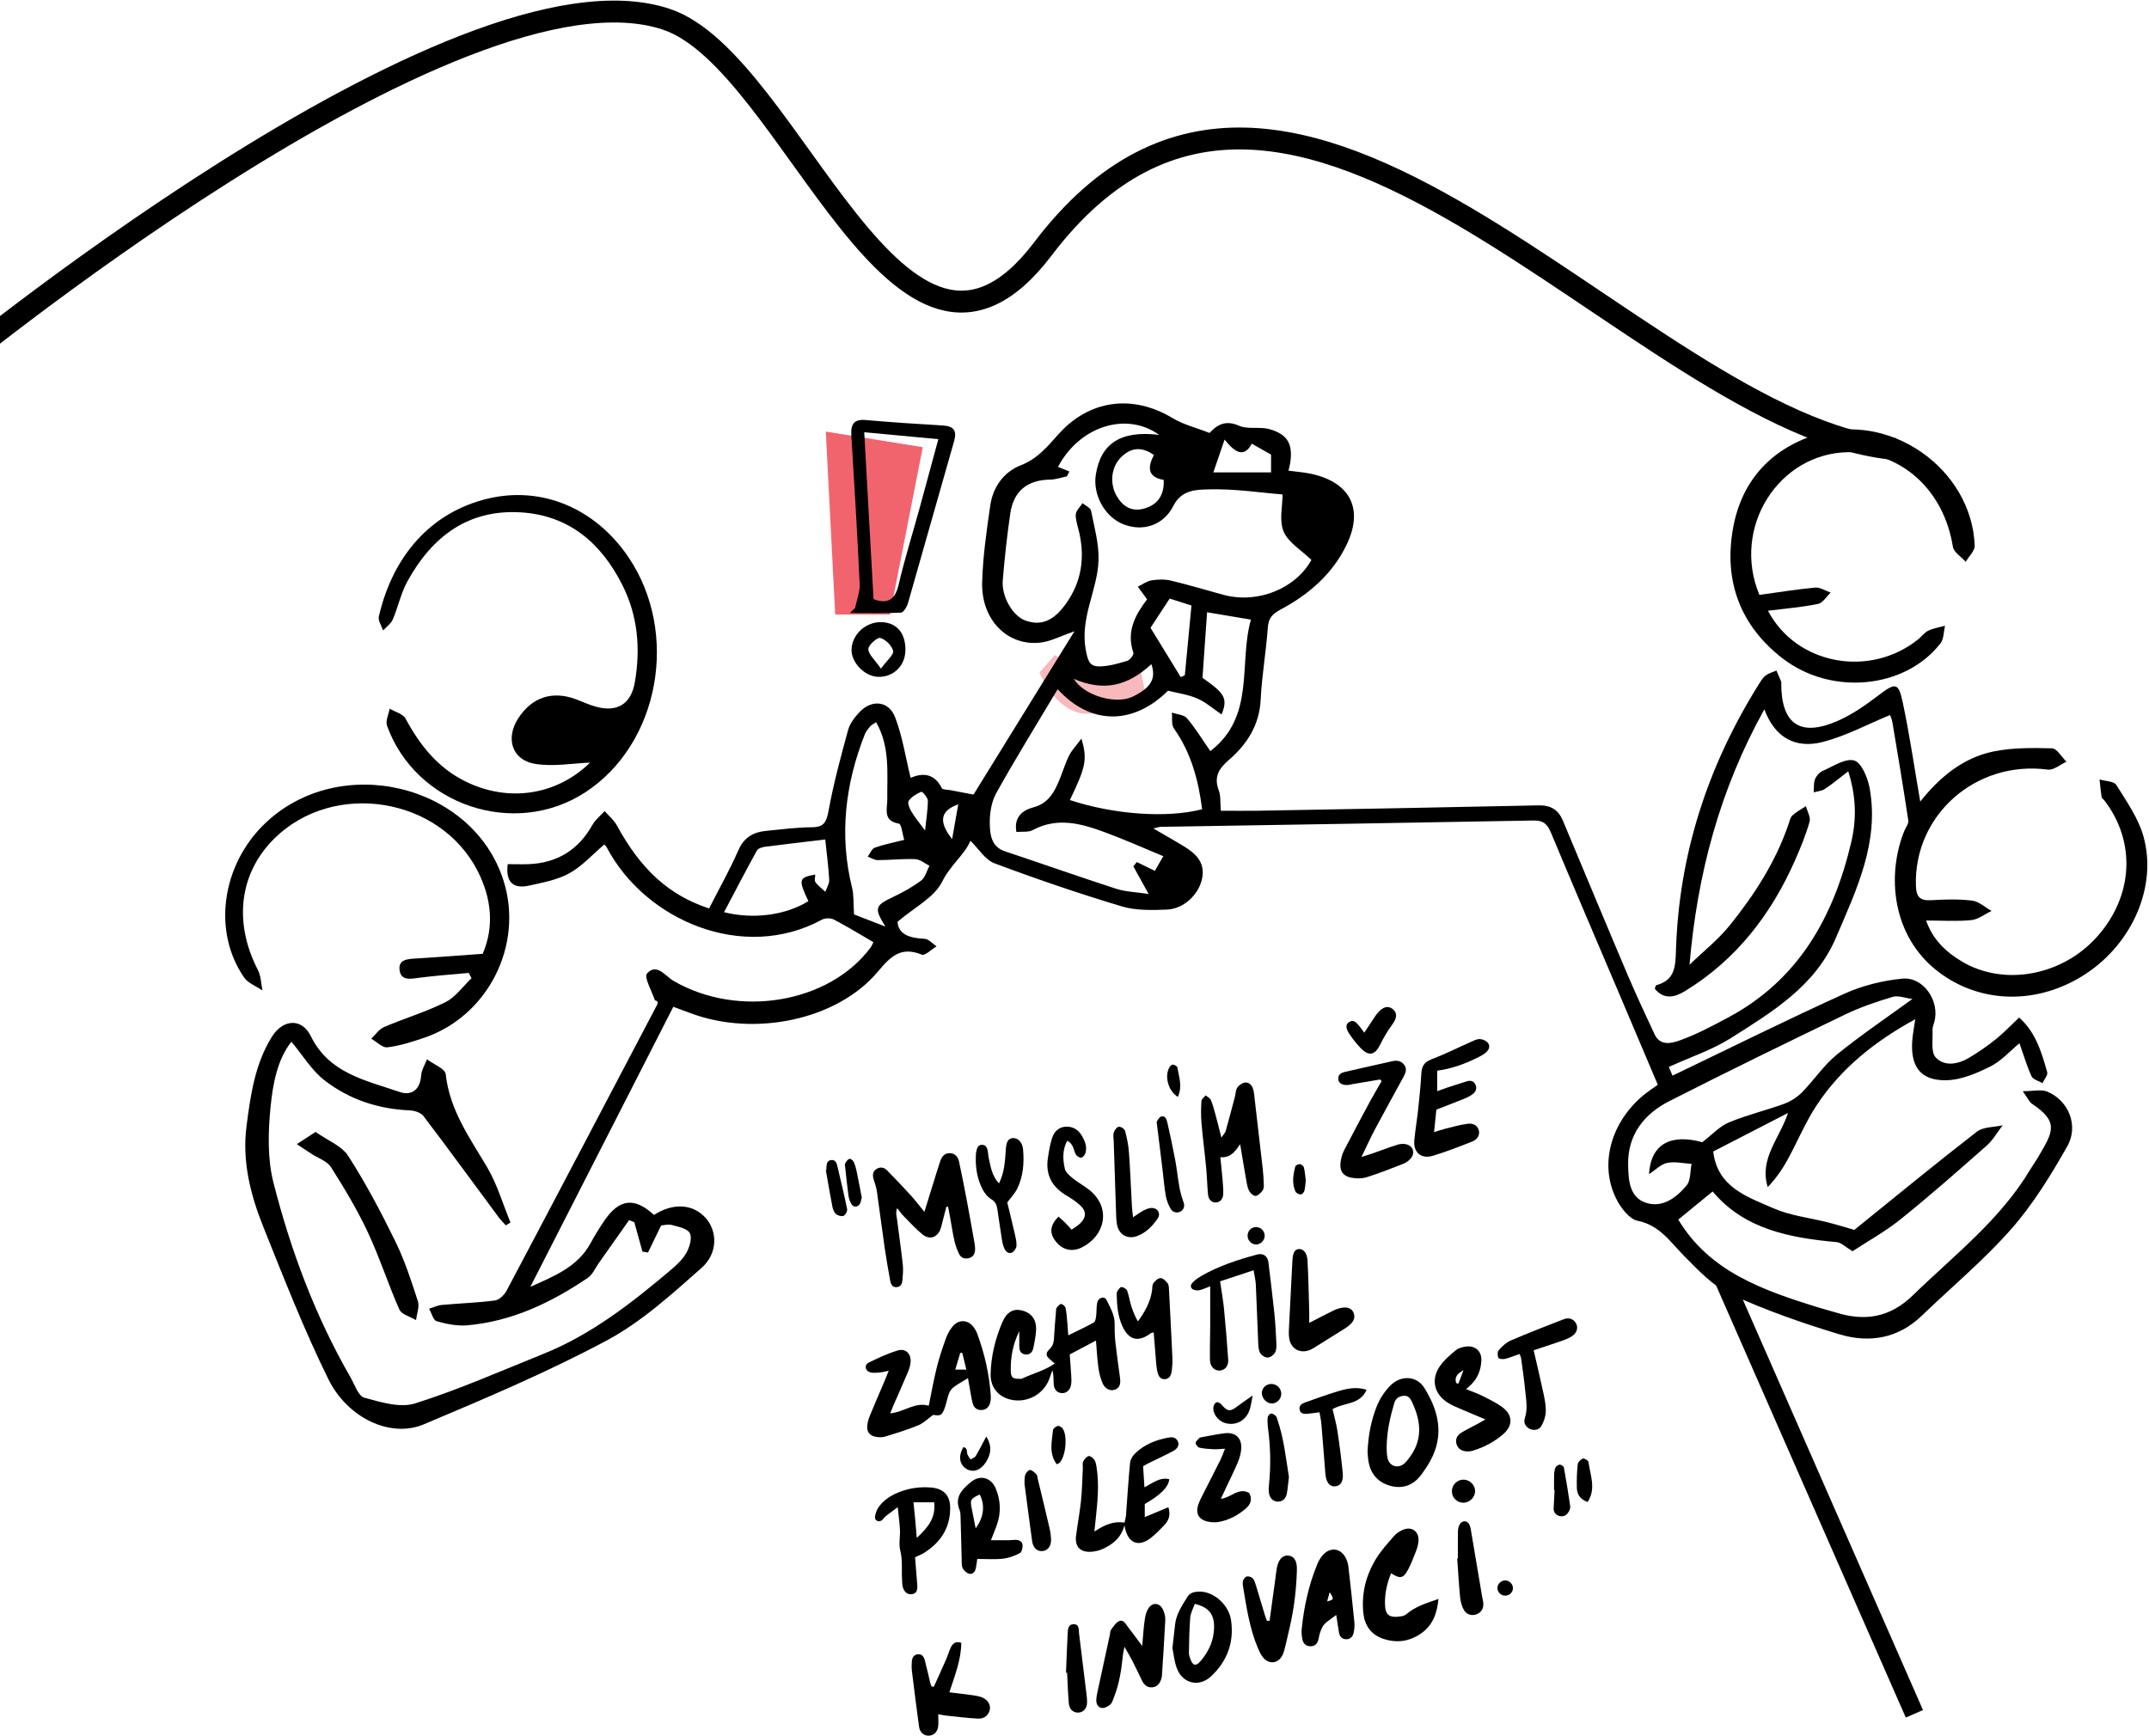 <svg width="687" height="555" viewBox="0 0 687 555" fill="none" xmlns="http://www.w3.org/2000/svg">
<path d="M-60.741 46.399C-2.935 -12.743 -19.597 120.973 -19.597 120.973C-19.597 120.973 146.157 -16.369 213.135 6.199C253.373 19.76 287.6 139.944 333.38 79.602C412.975 -25.385 523.601 136.414 605.931 143.592" stroke="black" stroke-width="7" stroke-miterlimit="10"/>
<path d="M267 196.5L264 138L295 143L284.5 196.5H267Z" fill="#F1646E"/>
<path d="M347.181 228.231C339.417 228.05 334.037 219.322 332.318 214.98L337.212 209.453C339.741 211.074 345.871 214.569 350.155 215.575C354.438 216.582 361.195 213.033 364.039 211.133L366.39 222.985C363.222 224.809 354.946 228.412 347.181 228.231Z" fill="#F1646E" fill-opacity="0.45"/>
<path d="M590.873 246.61C587.943 248.866 585.745 250.716 583.374 252.278C582.39 252.933 581.022 253.01 579.826 253.357C579.923 251.969 579.749 250.466 580.212 249.213C580.617 248.152 581.6 246.976 582.622 246.533C585.976 245.087 589.948 242.349 592.762 243.178C595.114 243.872 597.1 248.731 597.697 252.027C600.821 269.378 593.476 284.492 586.94 299.8C580.308 315.319 566.64 323.493 553.395 331.898C547.38 335.716 540.402 338.01 533.5 341.152C533.538 341.268 534.117 342.637 534.676 343.948C553.203 335.06 571.286 326.057 589.678 317.729C595.423 315.126 601.881 313.526 608.166 312.928C614.971 312.273 620.253 320.235 618.345 326.867C618.114 327.696 617.747 328.563 617.786 329.412C617.959 332.4 617.207 336.371 618.808 338.106C621.584 341.114 625.941 340.342 629.469 338.241C632.457 336.467 635.329 334.463 638.048 332.284C640.573 330.26 642.829 327.869 645.489 325.363C650.868 330.163 652.661 336.545 654.454 342.829C654.724 343.774 653.49 345.162 652.95 346.338C651.755 345.625 649.942 345.201 649.461 344.16C647.938 340.844 646.916 337.316 645.585 333.576C642.482 336.14 639.744 339.301 636.274 341.017C631.898 343.196 626.943 345.336 622.201 345.413C614.026 345.567 610.749 341.114 611.308 332.901C611.443 330.838 611.867 328.795 612.272 325.903C599.452 332.92 588.656 341.499 580.829 353.298C577.185 358.792 574.64 365.019 571.459 370.822C569.744 373.945 567.7 376.875 565.117 379.574C562.302 370.475 568.895 364.094 571.594 355.881C563.324 360.142 555.651 364.094 547.689 368.2C549.019 379.69 558.678 382.736 567.102 386.418C572.462 388.751 578.554 389.387 584.299 390.852C587.268 391.604 590.217 392.53 592.801 393.262C605.737 382.813 618.692 372.152 631.956 361.877C634.018 360.277 637.431 360.469 640.226 359.814C638.53 361.992 637.141 364.518 635.117 366.311C626.076 374.292 617.015 382.293 607.607 389.85C602.614 393.86 596.907 397.002 592.222 400.087C589.986 398.757 588.637 397.311 587.171 397.176C572.096 395.807 557.617 393.05 547.496 380.982C543.544 384.221 539.92 387.189 536.527 389.966C546.474 406.603 563.574 412.541 580.964 417.977C582.969 418.594 584.993 419.096 586.998 419.712C596.252 422.585 604.233 421.274 611.54 414.16C624.687 401.359 639.416 390.101 649.017 373.984C649.827 372.634 650.771 371.362 651.562 369.993C656.131 362.147 658.541 358.869 649.576 352.931C648.766 352.392 648.342 351.273 646.646 348.921C650.02 348.921 652.526 348.266 654.434 349.037C661.24 351.813 664.652 359.91 660.854 366.581C655.61 375.796 649.962 385.05 642.983 392.973C634.211 402.921 623.916 411.519 614.335 420.734C606.739 428.041 597.524 429.506 588.039 426.653C576.221 423.086 564.461 418.98 553.26 413.832C547.631 411.249 542.966 406.198 538.474 401.687C533.982 397.176 530.647 391.797 523.533 390.351C520.911 389.811 518.25 386.36 516.824 383.584C511.002 372.306 515.05 358.272 526.193 349.558C527.273 348.709 528.449 347.958 529.972 346.859C525.865 337.181 521.817 327.58 517.73 317.979C510.423 300.783 503.059 283.625 495.868 266.371C494.731 263.614 493.497 262.303 490.239 262.361C450.505 263.112 410.772 263.729 371.039 264.385C370.557 264.385 370.075 264.597 368.706 264.905C372.234 266.949 375.165 268.607 378.037 270.342C381.951 272.694 385.325 275.489 384.322 280.752C383.339 285.977 378.461 290.642 372.986 290.854C368.147 291.047 363 291.163 358.45 289.775C344.801 285.668 331.287 281.061 317.927 276.048C314.938 274.93 312.856 271.402 310.234 268.838C308.422 273.234 303.853 276.569 301.212 281.89C298.706 286.979 292.305 290.141 286.927 294.749C287.197 298.797 290.802 299.973 295.544 300.185C296.855 300.243 298.128 301.747 299.4 302.595C297.8 303.54 295.737 305.68 294.696 305.255C288.083 302.576 284.845 305.66 280.68 310.634C267.706 326.153 241.256 331.629 220.84 323.994C219.066 323.339 217.292 322.683 215.249 321.931C200.038 351.755 184.924 381.329 169.539 411.48C177.251 408.01 184.673 405.099 188.818 397.484C190.148 395.036 191.613 392.626 193.194 390.332C198.014 383.276 202.814 382.755 209.08 388.481C215.152 384.568 221.437 384.915 225.505 389.349C229.342 393.551 229.631 400.685 224.252 405.446C214.728 413.852 205.07 422.681 194.004 428.6C175.092 438.721 155.235 447.107 135.436 455.455C124.948 459.87 111.164 453.585 104.937 440.919C97.168 425.149 90.748 408.685 84.193 392.337C80.067 382.061 77.349 371.304 78.814 360.064C80.087 350.194 81.475 340.285 86.892 331.551C90.439 325.845 96.474 325.421 99.365 331.32C105.245 343.273 116.947 345.432 127.666 349.134C131.908 350.599 134.356 348.054 134.626 343.928C134.742 342.155 135.84 340.458 136.496 338.723C138.578 340.304 142.299 341.692 142.492 343.485C143.745 354.994 150.203 363.862 155.794 373.347C158.975 378.784 160.768 385.03 163.197 390.91L161.712 391.816C160.941 390.949 160.093 390.158 159.418 389.233C151.417 378.437 143.513 367.564 135.378 356.864C134.549 355.765 132.524 355.11 131.001 355.052C120.919 354.628 111.646 351.563 103.78 345.471C99.577 342.213 96.686 337.296 93.158 333.094C88.608 338.839 87.181 346.743 86.449 354.416C85.697 362.282 85.504 370.668 87.432 378.206C92.965 399.913 100.792 420.869 112.031 440.379C113.381 442.712 114.518 446.375 116.446 446.915C121.709 448.36 127.917 450.269 132.717 448.746C146.656 444.331 160.093 438.393 173.684 432.918C189.126 426.711 202.043 416.57 214.593 405.948C216.444 404.386 218.333 402.593 219.471 400.511C220.454 398.699 221.322 395.846 220.531 394.323C219.779 392.857 216.926 392.279 214.863 391.72C213.591 391.373 212.126 391.797 211.355 391.836C209.832 394.978 208.482 397.735 207.152 400.511C206.554 400.415 205.976 400.318 205.378 400.203C204.511 397.079 203.643 393.937 202.776 390.814L201.118 390.139C197.898 394.708 194.679 399.277 191.44 403.846C190.283 405.485 189.435 407.586 187.873 408.627C176.171 416.551 163.602 422.546 149.297 423.78C146.116 424.05 142.723 423.356 139.6 422.469C138.501 422.161 137.98 419.867 137.19 418.479C138.539 418.054 139.87 417.38 141.258 417.264C146.906 416.744 152.593 416.57 158.204 415.837C159.592 415.664 161.211 414.064 161.944 412.714C178.041 382.312 194.023 351.833 210.024 321.372C210.333 320.794 210.506 320.139 209.35 319.849C208.405 316.9 205.802 312.485 206.843 311.29C209.889 307.82 212.646 312.061 215.249 313.603C235.935 325.691 265.142 320.813 278.386 302.884C278.675 302.479 278.849 301.997 279.215 301.265C274.974 298.797 270.829 296.252 266.549 294.016C265.527 293.496 263.735 293.534 262.713 294.093C237.651 307.685 206.381 294.421 194.004 271.036C193.773 270.593 193.368 270.226 193.194 270.014C189.473 273.176 186.158 276.916 182.051 279.21C178.234 281.35 173.588 282.179 169.212 283.162C164.18 284.3 161.577 282.237 162.31 276.318C164.508 276.318 166.744 276.395 168.98 276.318C178.138 275.952 184.904 271.769 189.416 263.729C190.341 262.071 191.98 260.799 193.291 259.353C194.621 260.876 196.279 262.206 197.204 263.941C204.877 278.034 213.822 286.247 226.681 290.488C229.804 284.338 233.255 278.246 236.05 271.865C237.863 267.72 240.851 266.062 244.919 265.677C249.777 265.195 254.654 264.558 259.532 264.52C263.407 264.501 264.197 262.881 264.872 259.276C266.453 250.581 268.786 241.983 271.118 233.443C271.677 231.361 273.2 229.375 274.723 227.756C278.618 223.553 284.151 224.054 286.175 229.394C288.508 235.506 289.491 242.137 291.11 248.711C294.812 247.131 298.629 247.131 301.077 252.008C301.347 252.548 302.889 252.471 303.853 252.663C306.379 253.145 308.924 253.627 311.218 254.071C316.114 246.147 321.455 237.472 326.814 228.816C332.135 220.218 337.437 211.619 343.49 201.845C338.979 203.426 336.049 205.007 332.945 205.431C322.245 206.858 313.608 198.298 313.975 186.114C314.225 177.92 315.382 169.727 316.577 161.591C317.445 155.711 320.876 150.911 326.351 148.771C331.518 146.747 334.718 142.988 338.131 139.113C348.059 127.815 361.978 125.945 374.856 133.695C378.307 135.777 382.414 136.761 386.674 138.438C388.814 136.144 391.494 134.081 396.082 136.124C398.897 137.377 402.637 136.356 405.721 137.204C411.621 138.823 413.356 141.966 412.469 147.961C412.353 148.79 412.103 149.619 411.91 150.506C414.512 150.853 416.961 151.007 419.332 151.547C431.728 154.304 436.008 162.825 430.436 174.296C425.925 183.588 418.368 190.124 409.384 194.905C406.782 196.293 405.509 197.642 405.297 200.708C404.757 208.381 403.389 215.996 403.022 223.649C402.637 231.862 398.627 238.012 392.824 243.024C389.489 245.897 388.024 248.519 389.643 252.798C390.298 254.514 390.048 256.577 390.279 259.237C394.231 259.237 398.183 259.295 402.116 259.237C432.037 258.698 461.976 258.177 491.897 257.522C495.81 257.445 498.201 258.968 499.647 262.438C506.529 278.863 513.354 295.308 520.313 311.695C523.032 318.095 526 324.399 528.931 330.703C530.762 334.655 534.56 333.556 537.066 332.65C542.426 330.742 547.535 327.985 552.586 325.286C575.084 313.218 586.246 293.052 591.837 269.185C593.495 262.091 593.456 254.765 590.815 246.514L590.873 246.61ZM370.596 139.074C360.07 131.459 345.052 136.336 338.227 149.292C339.307 149.716 340.598 150.236 341.871 150.757C341.601 151.277 341.331 151.798 341.061 152.318C339.287 152.685 337.514 153.34 335.74 153.359C328.53 153.437 324.038 156.926 322.978 164.155C321.937 171.25 321.165 178.383 320.568 185.516C320.124 190.837 323.807 197.006 327.817 198.433C332.945 200.245 336.993 198.471 340.984 192.726C345.669 185.998 346.787 178.634 345.109 170.71C344.685 168.667 343.856 166.604 343.895 164.56C343.933 163.326 345.302 162.112 346.054 160.897C346.999 161.688 348.599 162.363 348.792 163.288C349.833 168.551 351.356 173.91 351.182 179.193C350.854 188.755 345.225 197.45 347.095 207.764C347.808 211.677 348.464 213.2 351.78 213.085C354.691 212.988 357.602 212.14 360.417 211.272C361.265 211.002 362.518 209.306 362.325 208.708C359.954 201.864 363.019 196.486 366.701 191.647C365.564 190.085 364.658 188.851 363.752 187.598C365.217 186.885 366.605 185.805 368.147 185.574C370.191 185.246 372.408 185.188 374.413 185.67C380.004 187.001 385.498 188.678 391.05 190.182C402.232 193.228 414.3 188.042 419.236 179.039C415.978 175.877 411.833 173.467 410.348 169.958C408.864 166.411 410.02 161.746 410.02 158.102C402.752 157.524 394.424 156.213 386.134 156.483C382.491 156.598 377.71 156.598 375.146 161.688C371.887 168.146 365.198 170.074 359.048 167.606C353.168 165.254 349.293 158.198 350.315 151.759C351.915 141.773 358.257 137.57 370.596 139.055V139.074ZM338.131 220.353C331.345 231.746 324.616 242.561 318.447 253.685C316.847 256.577 316.327 260.413 316.423 263.787C316.519 267.084 317.04 270.805 321.262 272.212C333.137 276.164 344.955 280.348 356.869 284.203C359.838 285.167 363.116 285.225 367.203 285.861C365.159 282.179 363.733 279.596 362.306 277.012C362.672 276.55 363.039 276.106 363.424 275.644C365.468 276.646 367.511 277.649 369.188 278.458C369.94 277.147 370.769 275.701 371.887 273.774C365.95 271.325 359.761 268.549 353.419 266.197C345.803 263.382 338.111 261.146 330.149 265.426C328.761 266.178 326.814 265.85 324.925 266.024C324.038 261.127 327.065 259.025 330.4 258.139C334.487 257.04 336.453 254.283 337.996 250.928C339.384 247.94 340.271 244.701 341.697 241.733C342.545 239.959 344.011 238.494 345.726 236.161C347.654 242.851 347.134 245.203 342.025 255.825C356.175 260.471 373.083 261.686 384.303 258.756C383.127 249.521 380.794 240.711 375.28 232.922C374.413 231.688 374.818 229.568 374.625 227.852C376.283 228.43 378.5 228.527 379.464 229.664C382.201 232.903 384.419 236.566 386.925 240.171C401.422 229.047 395.909 212.198 399.899 198.124C394.867 197.276 390.453 196.524 385.884 195.772C385.614 199.455 385.382 202.925 385.132 206.414C384.881 209.904 384.65 213.374 384.419 216.747C391.667 221.779 392.516 223.341 390.53 228.45C387.889 226.676 385.517 224.555 382.741 223.341C379.811 222.068 376.514 221.644 373.391 220.854C362.383 231.785 348.734 232.035 338.111 220.372L338.131 220.353ZM544.18 365.231C547.458 362.725 549.79 360.103 552.682 358.908C558.427 356.517 564.558 355.071 570.418 352.931C572.52 352.16 574.582 350.811 576.144 349.211C579.923 345.355 582.969 340.69 587.114 337.296C594.613 331.166 602.671 325.749 611.366 319.425C609.033 319.136 606.836 318.23 605.081 318.75C599.934 320.293 594.786 322.028 589.967 324.341C571.132 333.421 552.316 342.598 533.673 352.083C525.557 356.209 520.275 362.918 520.487 372.518C520.583 377.126 520.814 382.736 526.039 384.548C531.398 386.399 535.89 382.987 539.187 379.035C540.536 377.415 540.286 374.485 540.768 372.152C538.165 371.998 535.447 371.342 532.96 371.844C531.013 372.229 529.355 374.022 527.157 375.43C527.774 365.771 534.059 362.474 544.161 365.212L544.18 365.231ZM273.027 292.397C275.572 293.38 279.312 294.826 283.052 296.272C279.389 290.372 279.659 289.601 285.519 286.806C288.642 285.321 291.746 283.625 294.503 281.543C295.814 280.54 296.277 278.42 297.125 276.82C295.621 276.087 294.118 274.776 292.575 274.718C288.585 274.545 284.575 275.027 280.565 275.027C279.504 275.027 278.463 274.294 277.403 273.908C278.136 272.925 278.675 271.402 279.639 271.055C282.55 270.014 285.635 269.417 289.067 268.549C288.469 266.621 288.18 263.498 287.37 263.363C282.146 262.457 283.669 258.755 283.649 255.613C283.553 247.323 284.613 238.86 280.083 230.936C279.331 231.438 278.675 231.727 278.251 232.209C277.577 232.98 276.844 233.828 276.478 234.773C270.193 250.736 268.226 267.065 272.41 283.933C272.969 286.17 272.776 288.579 273.027 292.397V292.397ZM263.831 268.433C257.083 269.224 250.876 269.937 244.668 270.747C243.704 270.862 242.355 271.267 241.969 271.961C238.402 278.439 234.99 284.994 231.462 291.683C241.005 294.055 251.184 292.609 258.433 288.155C255.175 281.311 255.329 280.56 260.611 279.653C260.611 280.521 260.284 281.562 260.669 282.083C261.537 283.239 262.771 284.145 263.85 285.148C264.294 283.875 265.142 282.584 265.084 281.331C264.872 277.321 264.332 273.349 263.812 268.433H263.831ZM368.88 145.494C365.063 142.756 361.612 143.045 358.431 146.149C355.211 149.292 354.652 154.593 357.004 158.642C358.971 162.016 361.863 163.712 365.718 162.632C370.095 161.418 372.215 158.372 372.022 153.456C366.798 152.569 366.856 149.369 368.88 145.494V145.494ZM377.478 216.516L378.77 215.918C379.464 208.573 380.158 201.247 380.891 193.613C378.635 192.9 376.379 192.167 373.931 191.396C371.598 194.943 369.439 198.24 367.8 200.746C371.367 206.568 374.413 211.542 377.478 216.535V216.516ZM387.908 151.046H406.338V145.359C404.295 144.202 402.405 143.123 400.188 141.869C397.644 146.554 394.771 144.646 391.474 140.558C390.125 144.491 389.18 147.248 387.889 151.046H387.908ZM343.278 217.075C346.671 222.55 356.792 225.326 362.094 222.762C367.974 219.909 369.67 216.96 368.07 212.371C360.34 219.524 352.725 221.124 343.278 217.075V217.075ZM295.718 265.58C296.045 262.438 296.585 259.237 296.624 256.037C296.624 255.035 294.831 253.049 294.561 253.165C293.038 253.801 291.457 254.746 290.512 256.037C290.05 256.654 290.705 258.428 291.303 259.411C292.421 261.32 293.867 263.016 295.756 265.599L295.718 265.58ZM304.374 268.298C304.991 264.828 305.608 261.339 306.34 257.194C300.576 259.218 299.959 262.727 304.374 268.298Z" fill="black"/>
<path d="M613.852 256.327C619.925 248.692 627.405 242.292 637.372 240.268C643.406 239.053 649.787 239.111 655.995 239.284C657.576 239.342 659.079 242.061 660.622 243.564C658.636 244.451 656.496 246.34 654.665 246.09C631.762 243.044 611.847 260.491 612.483 283.105C612.58 286.768 613.717 288.059 617.38 287.847C621.737 287.577 626.171 287.442 630.489 287.982C632.649 288.252 634.615 290.122 636.658 291.279C634.519 292.301 632.436 293.978 630.2 294.209C625.554 294.672 620.85 294.344 615.741 294.344C617.862 300.417 622.065 304.407 627.193 307.454C640.765 315.512 659.426 311.965 670.531 299.376C681.963 286.44 682.869 269.263 672.825 256.057C672.517 255.633 671.938 255.286 671.861 254.842C671.553 252.991 671.398 251.102 671.186 249.232C673.018 249.791 675.775 249.772 676.546 250.987C679.823 256.25 683.583 261.57 685.221 267.412C689.713 283.432 681.674 301.612 666.772 311.406C651.657 321.334 633.265 321.103 619.674 310.75C604.656 299.299 603.114 279.615 608.801 265.638C609.244 264.559 610.189 263.383 610.054 262.38C608.473 251.873 606.738 241.386 604.964 230.918C604.772 229.761 604.193 228.662 604.193 228.643C597.002 231.612 590.062 235.352 582.659 237.26C574.331 239.4 567.506 236.219 564.036 226.811C549.789 252.452 542.598 279.422 540.111 308.495C544.507 304.234 549.384 300.378 553.163 295.655C560.951 285.958 567.66 275.509 571.747 263.595C572.094 262.612 572.287 261.397 573.001 260.741C574.273 259.566 575.873 258.737 577.338 257.773C577.762 259.45 578.9 261.32 578.495 262.746C577.3 266.93 575.642 270.998 573.887 274.988C566.234 292.358 555.091 306.837 538.723 316.881C535.446 318.886 531.956 319.773 529.007 316.148C529.219 315.608 529.277 315.069 529.47 315.03C535.272 313.43 535.619 309.478 535.774 304.003C536.699 273.292 545.895 245.01 562.147 218.984C562.802 217.943 563.438 216.806 564.364 216.073C565.366 215.283 566.696 214.936 567.892 214.415C568.412 215.61 568.933 216.806 569.434 218.001C569.492 218.155 569.434 218.348 569.434 218.521C569.434 231.65 575.565 235.814 587.691 230.416C592.26 228.392 596.482 225.404 600.492 222.358C605.928 218.232 606.912 218.117 608.28 224.613C610.478 234.985 612.001 245.492 613.871 256.307L613.852 256.327Z" fill="black"/>
<path d="M188.642 243.853C183.129 244.065 176.998 245.183 171.195 244.277C163.734 243.12 161.517 236.238 165.604 229.799C169.981 222.935 176.593 220.738 184.228 223.629C186.348 224.439 188.43 225.422 190.609 226.001C197.376 227.832 201.733 225.056 202.928 218.251C204.817 207.435 203.93 196.909 198.937 187.019C192.209 173.679 181.914 164.772 166.491 163.827C149.545 162.806 138.055 171.693 130.247 185.882C128.165 189.661 127.279 194.075 125.563 198.085C124.984 199.454 123.519 200.437 122.459 201.594C121.977 200.09 120.801 198.452 121.109 197.121C125.524 177.939 137.554 163.924 155.734 159.49C173.142 155.248 190.204 162.497 200.769 177.958C217.348 202.23 210.871 237.896 187.061 253.376C164.467 268.067 132.927 257.521 123.731 232.073C123.172 230.55 124.252 228.449 124.56 226.598C126.295 227.639 128.821 228.237 129.65 229.779C134.238 238.3 139.964 245.53 148.871 249.906C162.751 256.712 178.078 254.205 188.662 243.814L188.642 243.853Z" fill="black"/>
<path d="M562.456 190.219C568.568 189.39 574.409 188.426 580.289 187.886C581.87 187.751 583.567 188.908 585.225 189.487C583.894 190.74 582.718 192.802 581.195 193.111C575.99 194.171 570.669 194.595 565.194 195.289C574.294 212.64 597.852 216.862 613.275 204.37C614.354 203.483 615.241 202.23 616.456 201.651C618.114 200.861 620.003 200.591 621.796 200.09C621.333 201.979 621.43 204.312 620.35 205.7C609.014 220.294 585.417 222.569 569.802 210.481C556.249 199.974 551.063 185.727 553.993 169.09C556.615 154.168 565.657 143.835 580.193 139.073C603.828 131.342 630.298 149.676 631.281 174.43C631.358 176.126 629.411 177.9 628.409 179.635C626.982 178.035 624.591 176.589 624.302 174.796C621.41 156.751 607.954 144.413 590.95 144.587C568.664 144.818 553.453 168.685 562.456 190.219V190.219Z" fill="black"/>
<path d="M149.854 311.095C144.533 311.596 139.193 311.963 133.892 312.657C131.154 313.023 128.127 313.678 127.722 310.073C127.356 306.815 130.286 306.642 132.87 306.488C139.81 306.083 146.75 305.524 154.308 304.984C158.028 296.386 157.18 287.286 152.688 278.495C140.581 254.802 106.612 249.442 87.7 268.123C76.48 279.208 74.591 294.959 82.456 310.189C83.439 312.098 83.459 314.527 83.902 316.705C81.916 315.336 79.314 314.411 78.041 312.56C67.862 297.851 70.85 276.586 84.712 263.304C108.598 240.439 151.204 250.657 160.978 281.618C167.494 302.266 155.946 325.034 135.415 331.897C131.636 333.169 127.761 334.422 123.828 334.885C122.247 335.078 120.397 333.111 118.681 332.128C120.03 330.856 121.168 329.101 122.768 328.407C129.284 325.612 136.166 323.588 142.471 320.407C145.69 318.787 148.003 315.375 150.741 312.792C150.452 312.233 150.143 311.674 149.854 311.114V311.095Z" fill="black"/>
<path d="M273.354 194.423C273.875 191.859 274.935 189.276 274.819 186.731C274.087 170.865 273.142 155.018 272.159 139.171C271.947 135.643 272.968 133.965 276.805 134.312C284.979 135.026 293.153 135.565 301.327 136.047C304.778 136.24 306.012 137.57 305.009 141.079C300.055 158.314 295.235 175.568 290.281 192.804C289.934 193.999 288.854 195.85 288.044 195.888C282.608 196.158 277.133 196.023 271.677 196.023C272.236 195.483 272.795 194.963 273.335 194.423H273.354ZM276.284 138.207C277.306 156.521 278.27 174.045 279.253 191.589C283.996 193.324 286.194 191.628 287.312 186.827C289.201 178.711 291.707 170.73 293.924 162.69C295.929 155.403 297.896 148.096 299.978 140.424C291.861 139.652 284.439 138.958 276.284 138.207V138.207Z" fill="black"/>
<path d="M100.887 361.953C104.704 364.652 109.235 366.368 111.336 369.645C116.946 378.378 121.843 387.651 126.412 397.001C129.381 403.074 131.502 409.59 133.584 416.049C134.162 417.822 133.237 420.097 133.005 422.121C131.174 421.003 128.379 420.328 127.665 418.709C124.06 410.593 121.361 402.072 117.602 394.052C114.228 386.842 110.083 379.921 105.803 373.192C104.55 371.226 101.658 370.32 99.519 368.912C97.976 367.891 96.434 366.869 94.892 365.847C96.588 364.729 98.285 363.63 100.887 361.934V361.953Z" fill="black"/>
<path d="M289.431 208.11C289.315 212.987 285.498 216.612 280.64 216.419C276.264 216.245 271.945 211.638 272.234 207.435C272.543 202.673 276.9 198.798 281.777 198.933C286.713 199.068 289.585 202.5 289.45 208.129L289.431 208.11ZM281.623 213.797C283.57 211.117 285.787 209.344 285.517 208.148C285.132 206.452 283.108 204.447 281.392 203.984C280.447 203.714 277.555 206.317 277.594 207.57C277.652 209.286 279.637 210.924 281.623 213.797Z" fill="black"/>
<path d="M325.865 425.615C323.81 429.765 323.008 434.034 323.135 438.453C323.191 440.465 323.786 440.908 325.817 440.885C326.127 440.885 326.476 440.948 326.73 440.821C330.078 439.198 333.799 438.358 337.163 436.006C336.616 435.507 336.306 435.182 335.949 434.905C334.363 433.662 334.077 432.782 335.481 431.452C336.775 430.224 336.909 428.902 336.981 427.349C337.108 424.696 337.37 422.059 337.576 419.413C337.608 419.009 337.544 418.503 337.758 418.225C338.155 417.703 338.711 416.982 339.21 416.974C339.694 416.966 340.52 417.679 340.631 418.194C340.972 419.778 341.067 421.425 341.218 423.049C341.329 424.229 341.392 425.417 341.511 426.969C344.487 425.504 347.153 424.292 349.692 422.859C350.192 422.581 350.327 421.481 350.422 420.728C350.604 419.318 350.469 417.845 350.779 416.475C351.144 414.859 353.064 414.337 353.73 415.659C354.897 417.98 356.309 420.514 356.325 422.962C356.333 425.068 356.325 427.175 356.579 429.274C357.023 433.02 357.523 436.758 358.039 440.497C358.332 442.619 357.896 443.783 356.476 444.338C355.056 444.9 353.31 444.195 352.501 442.35C351.818 440.79 351.374 439.063 351.144 437.368C350.763 434.644 350.636 431.887 350.366 428.656C347.438 430.2 344.717 431.642 341.972 433.091C342.146 435.499 342.337 437.732 342.464 439.966C342.519 440.877 342.551 441.819 342.416 442.714C342.162 444.504 340.853 445.597 339.314 445.447C337.854 445.312 336.941 444.251 336.846 442.445C336.775 441.043 336.83 439.641 336.465 438.136C336.195 438.849 335.886 439.546 335.672 440.267C334.021 445.7 328.356 448.892 322.858 447.482C318.978 446.484 316.605 443.459 316.685 439.427C316.796 433.638 318.168 428.11 320.422 422.803C321.786 419.58 323.889 418.376 326.571 418.994C329.776 419.73 331.443 421.995 331.205 425.567C331.078 427.389 330.729 429.203 330.356 430.992C330.086 432.307 329.292 433.266 327.793 433.099C326.261 432.925 325.857 431.777 325.849 430.438C325.833 428.83 325.849 427.223 325.849 425.615H325.865Z" fill="black"/>
<path d="M284.098 438.311C282.821 438.565 281.948 438.818 281.067 438.881C280.067 438.953 278.98 439.071 278.06 438.771C276.521 438.272 276.259 436.418 277.687 435.713C280.702 434.232 283.781 432.783 286.986 431.817C289.549 431.048 291.35 432.91 291.096 435.626C290.993 436.719 290.628 437.828 290.2 438.85C288.779 442.24 287.264 445.59 285.796 448.956C285.407 449.851 285.042 450.769 284.566 451.926C289.002 451.561 292.485 448.18 296.904 449.494C297.761 445.336 298.483 441.234 299.483 437.202C300.269 434.042 301.324 430.938 302.419 427.873C302.895 426.55 303.625 425.251 304.513 424.158C306.465 421.774 309.472 421.933 311.297 424.404C311.718 424.974 312.083 425.615 312.329 426.273C314.749 432.712 316.241 439.365 316.74 446.223C316.788 446.928 316.74 447.665 316.582 448.346C316.248 449.748 315.415 450.769 313.876 450.864C312.329 450.959 311.305 450.112 310.94 448.679C310.512 447.007 310.282 445.281 309.964 443.578C309.782 442.596 309.615 441.622 309.441 440.663C307.806 441.669 306.315 442.477 304.966 443.475C304.299 443.966 303.696 444.734 303.395 445.503C302.847 446.92 302.617 448.465 302.117 449.906C301.189 452.599 300.745 452.805 298.301 452.417C296.571 453.668 295.254 455.038 293.651 455.704C290.16 457.129 286.542 458.27 282.924 459.363C281.916 459.664 280.686 459.608 279.647 459.355C277.917 458.935 277.092 457.715 277.243 455.941C277.33 454.84 277.647 453.724 278.068 452.702C279.615 448.924 281.258 445.186 282.852 441.424C283.233 440.521 283.59 439.602 284.114 438.287L284.098 438.311ZM308.933 437.947C308.433 435.919 308.02 434.24 307.608 432.561C307.402 432.577 307.187 432.585 306.981 432.601C306.473 434.304 305.965 436.006 305.378 437.947H308.933Z" fill="black"/>
<path d="M302.537 385.849C302.109 387.512 301.696 389.183 301.26 390.839C301.022 391.726 300.847 392.644 300.458 393.468C299.363 395.82 297.007 396.438 294.873 394.688C292.746 392.945 290.882 390.886 288.953 388.93C288.247 388.217 287.676 387.378 286.811 386.308C286.24 387.75 286.645 388.89 286.787 390.007C287.39 394.767 288.081 399.519 288.604 404.287C288.779 405.895 288.652 407.542 288.517 409.166C288.422 410.298 288.104 411.486 286.645 411.573C285.177 411.66 284.764 410.552 284.558 409.387C283.971 406.069 283.36 402.758 282.876 399.424C281.987 393.262 281.209 387.077 280.321 380.915C280.13 379.616 279.678 378.349 279.289 377.089C278.885 375.791 278.964 374.618 280.162 373.818C281.336 373.026 282.606 373.248 283.542 374.191C286.121 376.796 288.644 379.465 291.12 382.182C292.54 383.742 293.817 385.437 295.515 387.496C296.753 383.497 297.792 380.115 298.848 376.733C299.427 374.88 299.998 373.026 300.617 371.189C301.117 369.708 302.085 368.647 303.735 368.726C305.394 368.813 306.29 370.017 306.608 371.506C307.504 375.695 308.329 379.901 309.123 384.114C309.956 388.526 310.741 392.953 311.519 397.373C311.662 398.173 311.749 398.996 311.702 399.804C311.63 401.024 311.011 401.95 309.773 402.283C308.425 402.647 307.226 402.22 306.631 401.008C305.957 399.654 305.441 398.181 305.1 396.707C304.537 394.22 304.172 391.694 303.719 389.175C303.521 388.075 303.307 386.982 303.093 385.889C302.91 385.873 302.72 385.857 302.537 385.841V385.849Z" fill="black"/>
<path d="M365.434 468.826C365.577 471.092 365.712 473.182 365.862 475.59C368.56 474.188 370.766 472.256 373.773 472.984C373.667 475.35 371.065 477.995 365.965 480.92V485.102C368.481 484.049 370.94 483.011 373.511 481.934C374.289 484.413 373.654 486.156 372.234 487.644C370.893 489.046 369.536 490.456 368.02 491.668C363.942 494.939 360.348 493.497 359.483 487.708C358.38 491.803 355.698 493.806 352.58 495.264C351.326 495.85 349.843 496.174 348.454 496.206C345.201 496.277 343.582 494.392 343.995 491.106C344.463 487.359 345.193 483.637 345.574 479.883C345.931 476.438 345.986 472.953 346.161 469.492C346.201 468.779 345.986 467.963 346.264 467.377C346.621 466.648 347.28 465.801 347.986 465.595C348.47 465.453 349.47 466.173 349.843 466.759C350.311 467.496 350.446 468.478 350.588 469.373C351.429 474.885 350.85 480.374 350.263 485.87C350.152 486.94 350.033 488.017 349.851 489.72C353.104 487.573 356.055 486.298 359.499 486.86C359.705 485.862 359.911 485.181 359.967 484.492C360.395 478.901 360.713 473.309 361.268 467.726C361.371 466.648 362.141 465.437 362.958 464.653C365.846 461.888 369.441 460.463 373.337 459.71C374.638 459.457 375.812 459.465 376.502 460.811C377.09 461.952 376.566 463.179 374.963 464.027C372.345 465.405 369.655 466.641 366.997 467.955C366.537 468.177 366.1 468.454 365.426 468.834L365.434 468.826Z" fill="black"/>
<path d="M396.458 365.842C394.704 368.519 393.157 370.262 390.118 370.032C390.372 372.511 390.626 374.705 390.809 376.907C390.943 378.53 391.102 380.17 391.047 381.793C390.991 383.457 389.999 384.454 388.69 384.494C387.373 384.542 386.349 383.631 386.183 381.936C385.905 379.093 385.865 376.226 385.588 373.382C385.135 368.606 384.501 363.854 384.096 359.079C383.898 356.758 383.937 354.398 384.08 352.069C384.12 351.436 384.937 350.85 385.397 350.248C385.984 350.731 386.825 351.111 387.095 351.729C387.73 353.21 388.127 354.802 388.555 356.37C389.166 358.619 389.722 360.876 390.459 363.759C391.166 362.69 391.673 362.215 391.832 361.637C392.856 358.017 393.816 354.374 394.776 350.731C395.038 349.749 394.998 348.6 395.522 347.8C396.014 347.048 396.997 346.343 397.878 346.169C399.052 345.939 400.02 346.723 400.473 347.888C400.687 348.45 400.822 349.06 400.893 349.654C401.829 357.661 402.766 365.668 403.67 373.675C403.853 375.299 403.956 376.93 404.011 378.554C404.035 379.251 404.035 380.106 403.662 380.621C403.107 381.381 402.274 382.276 401.449 382.403C400.838 382.498 399.798 381.611 399.394 380.914C398.854 379.98 398.664 378.807 398.465 377.714C397.799 374 397.196 370.278 396.45 365.826L396.458 365.842Z" fill="black"/>
<path d="M437.186 464.059C437.432 458.839 438.336 454.159 440.137 449.66C441.137 447.157 442.589 444.995 444.462 443.055C447.691 439.712 452.832 439.807 455.292 443.728C459.529 450.484 461.56 457.731 458.053 465.5C457.061 467.702 455.681 469.785 454.213 471.725C451.753 474.972 448.326 476.168 444.414 475.083C440.542 474.014 438.17 471.329 437.487 467.314C437.281 466.118 437.249 464.89 437.178 464.059H437.186ZM443.287 462.681C443.343 463.457 443.256 464.922 443.589 466.292C444.231 468.961 447.048 469.714 449.079 467.852C449.532 467.441 449.897 466.942 450.278 466.458C454.864 460.677 454.395 454.594 451.412 448.337C450.857 447.165 450.278 446.183 448.722 446.318C447.104 446.46 446.152 447.173 445.676 448.805C444.414 453.137 443.382 457.493 443.287 462.681Z" fill="black"/>
<path d="M459.441 342.367V348.917C460.726 348.45 461.734 348.07 462.75 347.729C464.789 347.056 466.836 346.399 468.883 345.765C469.954 345.432 470.978 345.559 471.573 346.597C472.208 347.705 471.954 348.854 471.025 349.654C470.272 350.303 469.343 350.802 468.415 351.182C465.4 352.418 462.353 353.566 459.179 354.81C458.957 357.043 458.735 359.253 458.449 362.009C459.83 361.581 460.822 361.217 461.829 360.972C464.297 360.37 466.757 359.633 469.264 359.316C471.224 359.071 472.477 360.124 472.787 361.566C473.088 362.967 472.311 364.377 470.478 365.09C466.384 366.674 462.282 368.298 458.076 369.565C454.308 370.697 451.768 368.48 452.133 364.591C452.435 361.344 452.998 358.112 453.347 354.865C453.76 351.008 454.165 347.151 454.379 343.278C454.506 340.981 455.252 339.627 457.584 338.74C461.877 337.108 465.995 335.025 470.208 333.164C471.136 332.752 472.144 332.214 473.096 332.245C473.985 332.277 475.096 332.776 475.651 333.449C476.453 334.423 476.032 335.635 475.12 336.459C474.445 337.061 473.628 337.536 472.811 337.948C468.605 340.07 464.234 341.734 459.449 342.351L459.441 342.367Z" fill="black"/>
<path d="M441.193 345.171C438.289 345.662 435.385 346.153 432.473 346.644C431.973 346.731 431.473 346.882 430.965 346.921C429.204 347.072 427.99 346.422 427.839 345.187C427.648 343.611 428.696 343.033 429.997 342.739C435.075 341.583 440.153 340.411 445.239 339.294C446.604 338.993 447.905 339.231 448.841 340.411C449.833 341.654 449.436 342.922 448.786 344.133C445.723 349.78 442.597 355.396 439.574 361.066C438.146 363.743 436.9 366.515 435.234 369.937C436.773 369.454 437.59 369.224 438.392 368.947C441.185 367.973 443.954 366.919 446.77 366.017C447.604 365.747 448.611 365.676 449.46 365.866C451.698 366.365 452.491 368.559 451.055 370.333C450.444 371.093 449.54 371.759 448.627 372.115C444.731 373.651 440.835 375.204 436.837 376.431C435.273 376.915 433.385 376.867 431.758 376.526C429.275 375.996 428.22 374.261 428.545 371.743C428.712 370.444 429.029 369.097 429.624 367.941C432.322 362.682 435.123 357.479 437.924 352.275C439.122 350.05 440.431 347.888 441.684 345.694C441.518 345.519 441.351 345.337 441.177 345.163L441.193 345.171Z" fill="black"/>
<path d="M444.715 503.049C443.35 506.36 442.691 509.544 442.755 512.854C442.818 516.482 444.112 517.495 448.222 516.775C448.706 516.688 449.229 516.442 449.602 516.125C452.554 513.615 456.188 512.561 459.854 511.27C459.401 515.84 458.084 519.808 454.022 522.493C450.213 525.019 446.159 525.4 441.993 523.934C438.272 522.636 436.257 519.705 435.844 515.848C435.178 509.536 436.669 503.619 439.994 498.273C441.597 495.691 443.691 493.403 445.699 491.09C446.405 490.274 447.436 489.633 448.444 489.189C451.269 487.938 453.689 489.664 453.466 492.753C453.387 493.854 453.07 494.971 452.673 496.008C451.903 498.004 451.126 500.016 450.126 501.909C448.642 504.728 447.547 504.918 444.707 503.041L444.715 503.049Z" fill="black"/>
<path d="M400.767 406.172C397.006 407.415 393.649 408.524 390.039 409.712C390.484 412.777 391.015 415.66 391.301 418.567C391.832 423.952 392.261 429.346 392.634 434.739C392.777 436.759 391.618 438.113 389.976 438.24C388.27 438.367 386.842 436.997 386.802 434.866C386.738 431.294 386.865 427.722 386.881 424.15C386.897 420 386.881 415.85 386.881 411.304C385.326 411.882 384.326 412.413 383.263 412.579C382.557 412.698 381.533 412.532 381.073 412.08C380.24 411.241 380.954 410.338 381.645 409.72C382.398 409.039 383.247 408.437 384.128 407.938C389.674 404.77 395.696 402.806 401.83 401.158C403.885 400.604 405.257 401.657 405.503 403.717C406.138 409.063 406.821 414.401 407.376 419.755C407.709 423.002 407.892 426.265 408.035 429.528C408.082 430.526 408.066 431.69 407.598 432.498C407.162 433.25 406.106 434.05 405.289 434.082C404.48 434.114 403.314 433.409 402.885 432.68C402.353 431.785 402.282 430.55 402.234 429.449C401.949 423.232 401.758 417.006 401.465 410.781C401.401 409.403 401.06 408.041 400.759 406.164L400.767 406.172Z" fill="black"/>
<path d="M474.874 453.866C472.049 452.678 469.796 451.767 467.582 450.793C465.9 450.056 464.138 449.407 462.631 448.401C458.449 445.597 457.434 441.107 460.235 436.941C461.568 434.961 463.504 433.321 465.368 431.777C466.249 431.048 467.59 430.676 468.764 430.549C471.716 430.224 473.739 432.157 473.572 435.095C473.414 438.034 472.422 440.679 470.248 442.778C469.827 443.19 469.375 443.57 468.693 444.188C470.629 444.98 472.35 445.55 473.937 446.366C476.207 447.522 478.571 448.615 480.547 450.167C483.649 452.599 483.594 455.941 480.618 458.531C477.817 460.97 474.572 462.713 471.01 463.813C470.335 464.019 469.597 464.154 468.907 464.106C467.376 463.996 466.106 463.314 465.63 461.762C465.146 460.178 465.86 458.895 467.177 458.095C468.915 457.034 470.772 456.155 472.573 455.188C473.104 454.903 473.628 454.587 474.866 453.866H474.874ZM465.543 442.271C465.773 442.318 466.003 442.358 466.233 442.406C466.773 440.988 467.312 439.57 467.852 438.152C466.051 439.103 464.821 440.283 465.543 442.279V442.271Z" fill="black"/>
<path d="M365.141 526.311C365.426 523.143 365.577 520.64 365.918 518.161C366.093 516.878 366.386 515.5 367.037 514.415C368.33 512.237 370.711 512.403 371.798 514.7C372.266 515.682 372.567 516.87 372.52 517.947C372.242 523.855 371.837 529.756 371.464 535.656C371.44 536.06 371.353 536.472 371.234 536.86C370.766 538.333 369.885 539.442 368.251 539.537C366.767 539.624 365.767 538.761 365.133 537.47C364.101 535.363 363.101 533.233 362.038 531.142C361.348 529.796 360.562 528.505 359.467 526.564C359.221 527.847 359.055 528.457 358.991 529.083C358.523 533.66 357.888 538.207 356.183 542.523C355.849 543.37 355.611 544.384 354.992 544.97C354.342 545.604 353.279 546.166 352.414 546.143C351.184 546.103 350.47 545.042 350.47 543.782C350.47 542.879 350.636 541.961 350.827 541.074C352.128 534.999 353.453 528.924 354.778 522.85C354.905 522.256 354.881 521.535 355.207 521.091C355.96 520.07 356.73 518.787 357.801 518.343C359.142 517.789 359.872 519.294 360.61 520.244C362.014 522.073 363.379 523.935 365.156 526.319L365.141 526.311Z" fill="black"/>
<path d="M427.172 516.395C425.561 517.623 424.323 518.375 423.355 519.381C422.705 520.062 422.356 521.084 422.015 522.002C421.697 522.85 421.642 523.792 421.356 524.656C420.959 525.852 420.031 526.477 418.777 526.398C417.516 526.319 416.659 525.551 416.397 524.355C416.159 523.278 416.008 522.121 416.119 521.028C416.825 513.9 418.341 506.954 421.054 500.301C421.475 499.28 422.03 498.258 422.737 497.411C425.18 494.472 428.783 494.979 430.346 498.44C430.679 499.177 430.949 499.977 431.036 500.777C431.718 506.725 432.385 512.673 432.964 518.628C433.083 519.824 432.98 521.092 432.702 522.264C432.425 523.428 431.496 524.236 430.227 524.157C428.965 524.077 428.235 523.23 428.037 521.971C427.775 520.276 427.513 518.589 427.172 516.395ZM424.268 512.063C426.505 511.469 426.513 511.405 425.077 509.101C424.815 510.051 424.585 510.891 424.268 512.063Z" fill="black"/>
<path d="M298.523 539.37C299.848 536.424 301.197 533.494 302.49 530.532C303.022 529.32 303.363 528.021 303.934 526.825C304.545 525.55 305.49 524.687 307.307 525.289C307.267 530.738 305.252 535.743 303.49 541.121C306.148 541.453 308.544 541.723 310.933 542.055C311.94 542.198 312.964 542.372 313.9 542.736C315.685 543.433 316.669 544.986 316.455 546.491C316.217 548.201 314.789 549.627 312.789 549.54C309.322 549.381 305.87 548.922 302.419 548.566C301.721 548.494 301.03 548.328 299.935 548.13C299.935 549.571 300.078 550.87 299.904 552.13C299.658 553.912 298.364 554.997 296.825 554.989C295.262 554.981 294.056 553.951 293.802 552.09C292.985 546.126 292.239 540.154 291.509 534.183C291.398 533.28 291.438 532.345 291.485 531.427C291.557 530.223 291.993 529.154 293.342 528.971C294.73 528.781 295.365 529.771 295.659 530.928C296.27 533.296 296.809 535.688 297.381 538.064C297.476 538.452 297.634 538.832 297.761 539.22C298.015 539.267 298.261 539.307 298.515 539.355L298.523 539.37Z" fill="black"/>
<path d="M292.533 497.933C292.771 500.966 292.993 503.809 293.223 506.653C293.382 508.641 292.937 509.504 291.596 509.734C290.176 509.979 289.002 509.092 288.573 507.342C288.407 506.661 288.431 505.924 288.383 505.219C288.169 502.091 288.613 498.97 287.804 495.81C287.264 493.719 287.804 491.375 287.701 489.157C287.59 486.932 287.272 484.722 286.987 481.926C285.503 483.035 284.297 483.898 283.138 484.817C282.67 485.197 282.361 485.791 281.877 486.132C280.893 486.821 279.615 486.243 279.727 485.055C279.822 484.001 280.234 482.861 280.837 481.99C282.448 479.653 284.773 478.18 287.391 477.135C290.684 475.82 294.12 475.353 297.627 475.646C301.673 475.978 303.76 478.14 303.76 482.227C303.76 488.722 300.531 493.426 295.08 496.745C294.731 496.958 294.35 497.101 293.977 497.275C293.62 497.442 293.255 497.608 292.541 497.941L292.533 497.933ZM292.025 480.366C292.239 482.52 292.422 484.223 292.58 485.934C292.739 487.668 292.874 489.403 293.08 491.747C296.77 488.349 299.206 485.221 298.642 480.366H292.033H292.025Z" fill="black"/>
<path d="M341.163 364.75C339.552 367.847 339.782 370.833 340.401 373.684C340.663 374.88 341.988 375.981 343.051 376.844C344.797 378.254 346.844 379.299 348.55 380.741C355.23 386.403 353.263 395.139 345.891 398.854C342.956 400.335 340.076 399.764 338.028 397.555C335.355 394.672 335.458 391.932 338.401 389.025C339.123 389.682 339.877 390.324 340.575 391.021C341.21 391.654 341.789 392.343 342.575 393.199C343.598 392.462 344.574 391.924 345.344 391.163C347.343 389.183 347.336 387.203 345.249 385.35C343.955 384.202 342.511 383.196 341.012 382.325C336.346 379.608 334.18 375.688 334.99 370.302C335.323 368.1 335.688 365.875 336.378 363.768C337.06 361.709 338.655 360.275 340.948 360.251C343.154 360.228 344.86 361.36 345.939 363.301C346.899 365.027 347.645 366.857 346.939 368.845C346.733 369.415 345.995 370.246 345.574 370.199C344.931 370.128 344.067 369.542 343.805 368.955C343.154 367.522 343.154 365.756 341.155 364.75H341.163Z" fill="black"/>
<path d="M405.86 518.272C406.471 513.844 407.074 509.417 407.685 504.998C407.851 503.786 407.954 502.558 408.184 501.362C408.732 498.551 410.12 497.141 411.985 497.418C413.794 497.687 414.667 499.176 414.596 501.964C414.437 507.999 413.747 513.971 412.406 519.864C411.882 522.152 411.374 524.441 410.811 526.722C410.589 527.609 410.359 528.52 409.946 529.328C408.629 531.894 405.788 532.298 403.892 530.112C403.106 529.209 402.583 528.045 402.107 526.928C399.425 520.56 398.457 513.773 397.338 507.033C397.243 506.447 397.227 505.758 397.457 505.235C397.671 504.736 398.227 504.111 398.687 504.063C399.29 504.008 400.131 504.293 400.52 504.736C401.028 505.314 401.266 506.17 401.504 506.946C402.495 510.161 403.44 513.393 404.416 516.616C404.582 517.171 404.828 517.709 405.035 518.256C405.304 518.256 405.582 518.264 405.852 518.272H405.86Z" fill="black"/>
<path d="M316.772 492.492C318.859 492.492 320.66 492.5 322.461 492.492C323.175 492.492 323.889 492.389 324.611 492.381C325.762 492.365 326.801 492.896 326.905 493.989C326.984 494.868 326.635 496.318 326.016 496.634C324.342 497.498 322.461 498.203 320.597 498.408C317.986 498.702 315.32 498.48 312.416 498.48C312.305 499.208 312.17 500.293 311.972 501.363C311.766 502.479 311.059 503.454 309.949 503.232C309.116 503.065 308.155 502.25 307.767 501.466C307.346 500.618 307.465 499.478 307.433 498.464C307.299 493.973 307.211 489.483 307.076 484.992C307.053 484.279 307.037 483.519 306.775 482.877C305.18 478.941 307.203 476.422 310.528 473.777C313.424 471.472 316.883 472.502 318.319 475.939C319.906 479.749 320.057 483.685 318.677 487.621C318.145 489.142 317.51 490.631 316.78 492.492H316.772ZM311.9 488.698C314.527 485.111 314.955 481.309 313.21 477.88C310.282 479.187 310.068 479.59 310.647 482.362C311.083 484.43 311.472 486.513 311.9 488.698Z" fill="black"/>
<path d="M374.797 526.96C375.154 523.879 375.424 521.757 375.63 519.634C375.971 516.149 377.891 513.346 379.669 510.51C380.494 509.195 381.978 508.942 383.469 508.926C388.016 508.879 392.824 513.124 393.546 518.058C394.577 525.131 392.332 531.174 387.143 536.029C383.445 539.49 378.264 538.436 376.344 533.748C375.368 531.364 375.17 528.663 374.797 526.952V526.96ZM381.954 512.839C381.454 514.272 380.629 515.722 380.502 517.226C380.184 520.973 380.153 524.743 380.081 528.497C380.065 529.186 380.319 529.906 380.565 530.564C381.367 532.663 382.335 532.861 383.818 531.126C386.476 528.013 388.079 524.465 388.127 520.284C388.174 516.213 386.429 513.908 381.962 512.847L381.954 512.839Z" fill="black"/>
<path d="M418.532 423.002C421.491 421.489 423.927 420.198 426.403 418.994C427.22 418.598 428.124 418.321 429.021 418.162C430.79 417.846 432.131 418.424 432.679 419.675C433.345 421.204 432.758 422.471 431.631 423.516C431.036 424.071 430.346 424.53 429.664 424.966C426.641 426.874 423.61 428.767 420.571 430.652C420.047 430.977 419.531 431.318 418.976 431.563C415.731 433.005 412.652 431.397 412.128 427.896C411.93 426.597 412.033 425.251 412.097 423.928C412.438 417.006 412.811 410.076 413.16 403.154C413.287 400.556 413.93 399.4 415.342 399.384C416.683 399.368 417.849 400.643 417.984 402.995C418.286 408.389 418.373 413.791 418.532 419.192C418.563 420.38 418.532 421.56 418.532 423.002V423.002Z" fill="black"/>
<path d="M490.29 431.769C491.401 436.608 492.496 441.154 493.464 445.732C493.861 447.625 494.242 449.589 494.146 451.498C494.067 453.042 493.512 454.69 492.718 456.02C491.933 457.335 490.1 457.517 488.87 456.804C487.561 456.044 486.997 454.856 487.474 453.43C488.465 450.484 487.862 447.546 487.577 444.615C487.243 441.162 486.728 437.725 486.268 434.28C486.22 433.907 486.014 433.551 485.784 432.941C484.149 433.511 482.657 434.137 481.102 434.517C480.428 434.683 479.15 434.533 478.992 434.169C478.69 433.472 478.682 432.236 479.127 431.729C480.19 430.533 481.451 429.29 482.887 428.672C488.521 426.249 494.226 423.999 499.954 421.813C501.7 421.148 503.184 421.861 503.874 423.247C504.556 424.617 504.112 426.185 502.565 427.223C501.645 427.841 500.581 428.292 499.526 428.656C496.543 429.71 493.528 430.676 490.274 431.761L490.29 431.769Z" fill="black"/>
<path d="M368.814 426.05C368.33 426.161 368.092 426.153 367.957 426.256C363.926 429.313 360.848 428.577 358.777 423.975C357.364 420.839 357.063 417.489 356.999 414.107C356.999 413.703 356.983 413.22 357.182 412.911C357.539 412.365 358.086 411.509 358.515 411.533C359.157 411.573 360.102 412.119 360.324 412.681C360.903 414.194 361.101 415.849 361.578 417.402C362.109 419.128 362.784 420.807 363.767 422.542C365.981 419.485 367.751 416.364 368.29 412.665C368.409 411.866 368.298 410.891 368.719 410.305C369.258 409.561 370.234 408.674 371.012 408.682C371.789 408.682 372.694 409.608 373.273 410.345C373.662 410.836 373.678 411.699 373.709 412.404C374.09 419.643 374.463 426.874 374.796 434.113C374.86 435.436 374.772 436.766 374.63 438.081C374.479 439.443 374.058 440.869 372.44 440.996C370.766 441.13 370.25 439.736 369.948 438.398C369.726 437.408 369.655 436.386 369.567 435.372C369.306 432.323 369.076 429.274 368.814 426.05V426.05Z" fill="black"/>
<path d="M391.618 463.228C389.967 463.315 388.968 463.457 387.984 463.402C386.46 463.323 384.921 463.236 383.445 462.903C382.93 462.784 382.247 461.937 382.239 461.414C382.231 460.891 382.93 460.321 383.39 459.838C383.58 459.64 383.945 459.592 384.247 459.537C386.659 459.109 389.063 458.579 391.491 458.293C394.974 457.882 397.037 459.798 396.799 463.275C396.696 464.764 396.259 466.301 395.672 467.679C394.395 470.68 392.927 473.595 391.539 476.549C391.158 477.349 390.801 478.165 390.301 479.258C393.601 478.878 395.99 475.464 399.362 477.405C400.425 479.4 399.798 481.048 398.275 482.355C395.76 484.517 392.887 486.069 389.595 486.655C388.515 486.845 387.333 486.782 386.254 486.568C383.295 485.982 382.12 484.026 383.049 481.174C383.485 479.828 384.199 478.569 384.834 477.294C386.579 473.833 388.365 470.395 390.094 466.926C390.586 465.944 390.935 464.899 391.626 463.204L391.618 463.228Z" fill="black"/>
<path d="M319.359 378.411C321.16 374.729 321.302 371.141 321.54 367.577C321.715 364.979 322.342 363.973 323.881 363.91C325.428 363.838 326.849 365.28 327.047 367.458C327.452 371.782 327.126 376.075 325.214 380.043C324.484 381.556 323.231 382.823 322.009 384.494C322.747 387.551 323.603 390.996 324.397 394.465C324.69 395.756 325.024 397.087 324.952 398.378C324.905 399.122 324.238 400.128 323.572 400.477C322.524 401.015 321.572 400.287 321.104 399.281C320.731 398.457 320.485 397.546 320.342 396.651C319.811 393.325 319.343 389.983 318.843 386.656C318.644 385.326 318.24 384.256 316.891 383.449C315.732 382.752 314.741 381.516 314.106 380.296C312.281 376.772 311.757 372.939 311.987 368.994C312.011 368.591 312.122 368.187 312.202 367.791C312.416 366.816 312.86 366.032 314.003 366.064C315.153 366.096 315.542 366.959 315.74 367.894C315.907 368.693 315.907 369.525 316.09 370.317C316.708 373.057 317.05 375.917 319.366 378.419L319.359 378.411Z" fill="black"/>
<path d="M362.22 389.239C363.466 388.407 364.347 387.734 365.307 387.219C366.1 386.791 366.973 386.356 367.846 386.269C369.972 386.063 371.25 387.924 370.068 389.65C368.386 392.098 366.291 394.276 363.379 395.282C360.284 396.351 357.618 394.695 357.071 391.432C356.849 390.134 356.817 388.795 356.777 387.472C356.516 379.932 356.27 372.385 356.032 364.845C356 363.926 355.786 362.936 356.063 362.112C356.309 361.368 357.047 360.354 357.674 360.275C358.301 360.196 359.507 361.004 359.674 361.637C360.277 363.886 360.745 366.207 360.911 368.536C361.332 374.333 361.546 380.146 361.871 385.944C361.927 386.926 362.078 387.9 362.228 389.239H362.22Z" fill="black"/>
<path d="M425.998 450.587C426.522 452.892 427.204 455.228 427.561 457.62C428.235 462.055 428.815 466.506 429.251 470.973C429.513 473.674 428.584 475.076 426.879 475.258C425.077 475.448 423.919 473.991 423.697 471.227C423.276 465.936 422.88 460.646 422.427 455.355C422.324 454.151 422.047 452.963 421.824 451.585C420.483 451.759 419.309 451.941 418.119 452.044C416.961 452.147 415.731 452.163 415.453 450.682C415.215 449.423 416.167 448.821 417.151 448.465C420.618 447.229 424.07 445.97 427.593 444.908C430.513 444.029 433.504 443.332 436.876 444.386C434.797 449.28 429.608 448.417 425.998 450.587V450.587Z" fill="black"/>
<path d="M466.059 498.345C466.059 495.391 466.027 492.444 466.083 489.49C466.099 488.809 466.289 488.049 466.63 487.463C467.447 486.061 469.074 486.1 469.756 487.542C470.137 488.35 470.232 489.3 470.383 490.203C471.55 497.03 472.692 503.865 473.843 510.7C473.962 511.405 474.176 512.102 474.2 512.799C474.255 514.383 473.557 515.563 472.049 516.165C470.597 516.743 468.836 516.315 468.019 514.858C467.344 513.662 466.924 512.221 466.789 510.851C466.376 506.693 466.146 502.519 465.845 498.345C465.916 498.345 465.98 498.345 466.051 498.345H466.059Z" fill="black"/>
<path d="M340.79 534.857C340.957 530.699 341.084 526.533 341.314 522.383C341.385 521.1 341.393 519.413 343.17 519.357C345.098 519.294 344.805 521.036 344.956 522.295C345.678 528.148 346.4 534.001 347.106 539.862C347.288 541.375 347.542 542.896 347.518 544.408C347.487 546.388 346.201 547.64 344.551 547.616C343.012 547.592 341.837 546.523 341.679 544.622C341.409 541.383 341.306 538.12 341.139 534.873C341.02 534.873 340.909 534.865 340.79 534.857V534.857Z" fill="black"/>
<path d="M412.041 472.335C411.795 474.339 411.676 475.978 411.375 477.578C411.049 479.297 409.907 480.208 408.431 480.144C406.987 480.089 405.908 479.067 405.662 477.372C405.543 476.572 405.574 475.741 405.662 474.933C406.281 468.906 406.193 462.894 405.392 456.891C405.233 455.679 405.154 454.436 405.249 453.232C405.289 452.773 405.876 452.091 406.312 451.996C406.749 451.909 407.376 452.353 407.804 452.709C408.09 452.947 408.201 453.414 408.328 453.794C410.438 459.924 411.089 466.34 412.057 472.335H412.041Z" fill="black"/>
<path d="M327.524 474.458C327.571 473.635 327.436 472.557 327.738 471.623C327.952 470.958 328.785 470.007 329.269 470.039C329.999 470.094 330.745 470.839 331.332 471.433C331.642 471.75 331.634 472.383 331.753 472.882C332.998 478.038 334.26 483.194 335.458 488.366C335.76 489.649 335.966 490.987 336.005 492.302C336.069 494.464 334.863 495.89 333.117 495.977C331.53 496.056 330.245 494.884 329.967 492.864C329.118 486.798 328.349 480.723 327.516 474.45L327.524 474.458Z" fill="black"/>
<path d="M369.758 358.683C370.044 358.334 370.504 357.225 371.226 357.012C372.472 356.647 372.948 357.859 373.17 358.873C374.05 362.857 374.931 366.84 375.685 370.848C376.232 373.755 376.518 376.709 377.042 379.623C377.327 381.223 377.78 382.799 378.327 384.328C378.779 385.579 378.589 386.545 377.55 387.298C376.597 387.987 375.003 387.789 374.296 386.617C373.527 385.342 372.948 383.86 372.686 382.403C372.178 379.489 371.956 376.527 371.599 373.588C371.02 368.828 370.416 364.068 369.75 358.683H369.758Z" fill="black"/>
<path d="M436.138 330.21C437.535 328.096 438.59 326.496 439.653 324.904C439.875 324.563 440.129 324.247 440.391 323.938C442.145 321.855 443.835 321.443 445.334 322.742C446.826 324.033 446.54 325.656 444.953 327.787C443.509 329.719 442.303 331.858 441.224 334.02C439.534 337.41 437.598 337.861 434.948 335.105C433.552 333.648 432.29 332.016 431.195 330.329C430.108 328.658 430.235 327.462 431.275 326.805C432.695 325.902 433.552 326.939 434.361 327.858C434.956 328.531 435.448 329.3 436.138 330.226V330.21Z" fill="black"/>
<path d="M264.182 374.079C264.182 373.873 264.167 373.667 264.182 373.469C264.262 372.345 264.254 371.07 265.769 370.927C267.079 370.808 267.459 371.87 267.697 372.899C268.769 377.453 269.879 382.007 270.808 386.593C270.943 387.25 270.3 388.478 269.705 388.747C269.078 389.032 267.872 388.716 267.285 388.224C266.658 387.694 266.269 386.688 266.103 385.825C265.341 381.936 264.69 378.016 264 374.111L264.182 374.079V374.079Z" fill="black"/>
<path d="M496.813 476.446C496.813 474.823 496.765 473.199 496.829 471.576C496.861 470.784 496.956 469.928 497.289 469.223C497.503 468.78 498.202 468.312 498.678 468.32C499.13 468.328 499.884 468.883 499.963 469.303C500.709 473.389 501.367 477.484 501.97 481.594C502.05 482.149 501.812 482.822 501.526 483.329C500.868 484.477 499.852 485.135 498.471 484.731C497.257 484.382 496.623 483.503 496.678 482.22C496.758 480.296 496.877 478.371 496.98 476.446H496.813V476.446Z" fill="black"/>
<path d="M507.469 480.255C505.224 479.431 504.145 477.887 504.089 475.804C504.026 473.285 504.097 470.743 504.367 468.24C504.438 467.536 505.303 466.656 506.009 466.379C506.438 466.213 507.763 466.997 507.818 467.464C508.342 471.591 510.206 475.757 507.786 479.875C507.739 479.962 507.66 480.033 507.477 480.247L507.469 480.255Z" fill="black"/>
<path d="M400.456 446.184C400.076 448.092 399.925 449.415 399.536 450.658C398.409 454.23 395.021 456.044 391.602 455.007C389.245 454.294 387.484 451.783 387.952 449.684C388.071 449.169 388.531 448.48 388.967 448.37C389.38 448.259 390.11 448.686 390.451 449.082C392.435 451.395 393.188 451.49 395.632 449.637C397.005 448.599 398.433 447.633 400.464 446.199L400.456 446.184Z" fill="black"/>
<path d="M315.296 459.314C317.16 462.3 316.859 464.93 315.193 467.52C313.503 470.133 311.13 470.973 309.012 469.721C306.703 468.359 306.266 465.627 307.98 462.736C309.409 462.942 308.964 464.177 309.258 465.017C309.472 465.619 309.948 466.126 310.305 466.68C310.861 466.308 311.63 466.062 311.94 465.548C313.106 463.583 314.122 461.532 315.296 459.322V459.314Z" fill="black"/>
<path d="M275.489 382.926C275.291 383.67 275.227 384.304 274.957 384.827C274.346 386.007 272.958 386.181 272.236 385.08C271.704 384.264 271.371 383.227 271.236 382.253C270.808 379.227 270.514 376.186 270.181 373.145C270.133 372.741 270.014 372.25 270.197 371.949C270.53 371.386 270.982 370.753 271.538 370.531C271.839 370.412 272.656 371.006 272.879 371.458C273.323 372.361 273.601 373.366 273.815 374.356C274.418 377.239 274.957 380.146 275.497 382.926H275.489Z" fill="black"/>
<path d="M337.806 468.193C335.243 464.724 336.267 460.931 336.632 457.256C336.679 456.757 337.52 456.131 338.107 455.965C338.52 455.846 339.306 456.266 339.631 456.678C341.392 458.879 340.742 465.809 338.647 467.797C338.504 467.932 338.29 467.98 337.814 468.201L337.806 468.193Z" fill="black"/>
<path d="M467.836 480.501C465.781 480.516 464.131 478.877 464.147 476.834C464.162 474.774 465.789 473.143 467.828 473.127C469.836 473.111 471.557 474.806 471.565 476.794C471.565 478.766 469.836 480.477 467.836 480.501Z" fill="black"/>
<path d="M376.526 350.731C373.424 348.831 372.194 344.063 373.876 341.211C374.098 340.831 374.67 340.372 375.011 340.419C375.519 340.491 376.32 340.926 376.383 341.314C376.883 344.356 378.097 347.413 376.526 350.731Z" fill="black"/>
<path d="M417.437 377.406C417.326 378.356 417.286 379.576 417 380.74C416.881 381.231 416.238 381.936 415.85 381.936C415.255 381.928 414.366 381.516 414.144 381.025C412.962 378.396 413.39 375.671 414.08 373.01C414.176 372.63 415.048 372.194 415.516 372.234C415.993 372.274 416.699 372.804 416.818 373.24C417.143 374.499 417.222 375.83 417.437 377.406V377.406Z" fill="black"/>
<path d="M406.733 448.773C405.067 448.853 403.401 447.213 403.385 445.479C403.377 443.911 404.654 442.612 406.281 442.532C407.987 442.445 409.455 443.744 409.59 445.439C409.717 447.134 408.384 448.686 406.733 448.766V448.773Z" fill="black"/>
<path d="M404.297 395.004C404.376 396.438 403.186 397.808 401.766 397.927C400.338 398.045 398.989 396.881 398.846 395.416C398.687 393.776 399.893 392.383 401.496 392.359C402.972 392.335 404.21 393.507 404.297 395.004Z" fill="black"/>
<path d="M483.665 507.865C483.626 509.227 482.435 510.297 481.047 510.218C479.666 510.138 478.595 508.927 478.714 507.572C478.825 506.353 479.936 505.347 481.174 505.347C482.531 505.347 483.697 506.535 483.657 507.865H483.665Z" fill="black"/>
<path d="M612 548L551 409" stroke="black" stroke-width="6"/>
</svg>

